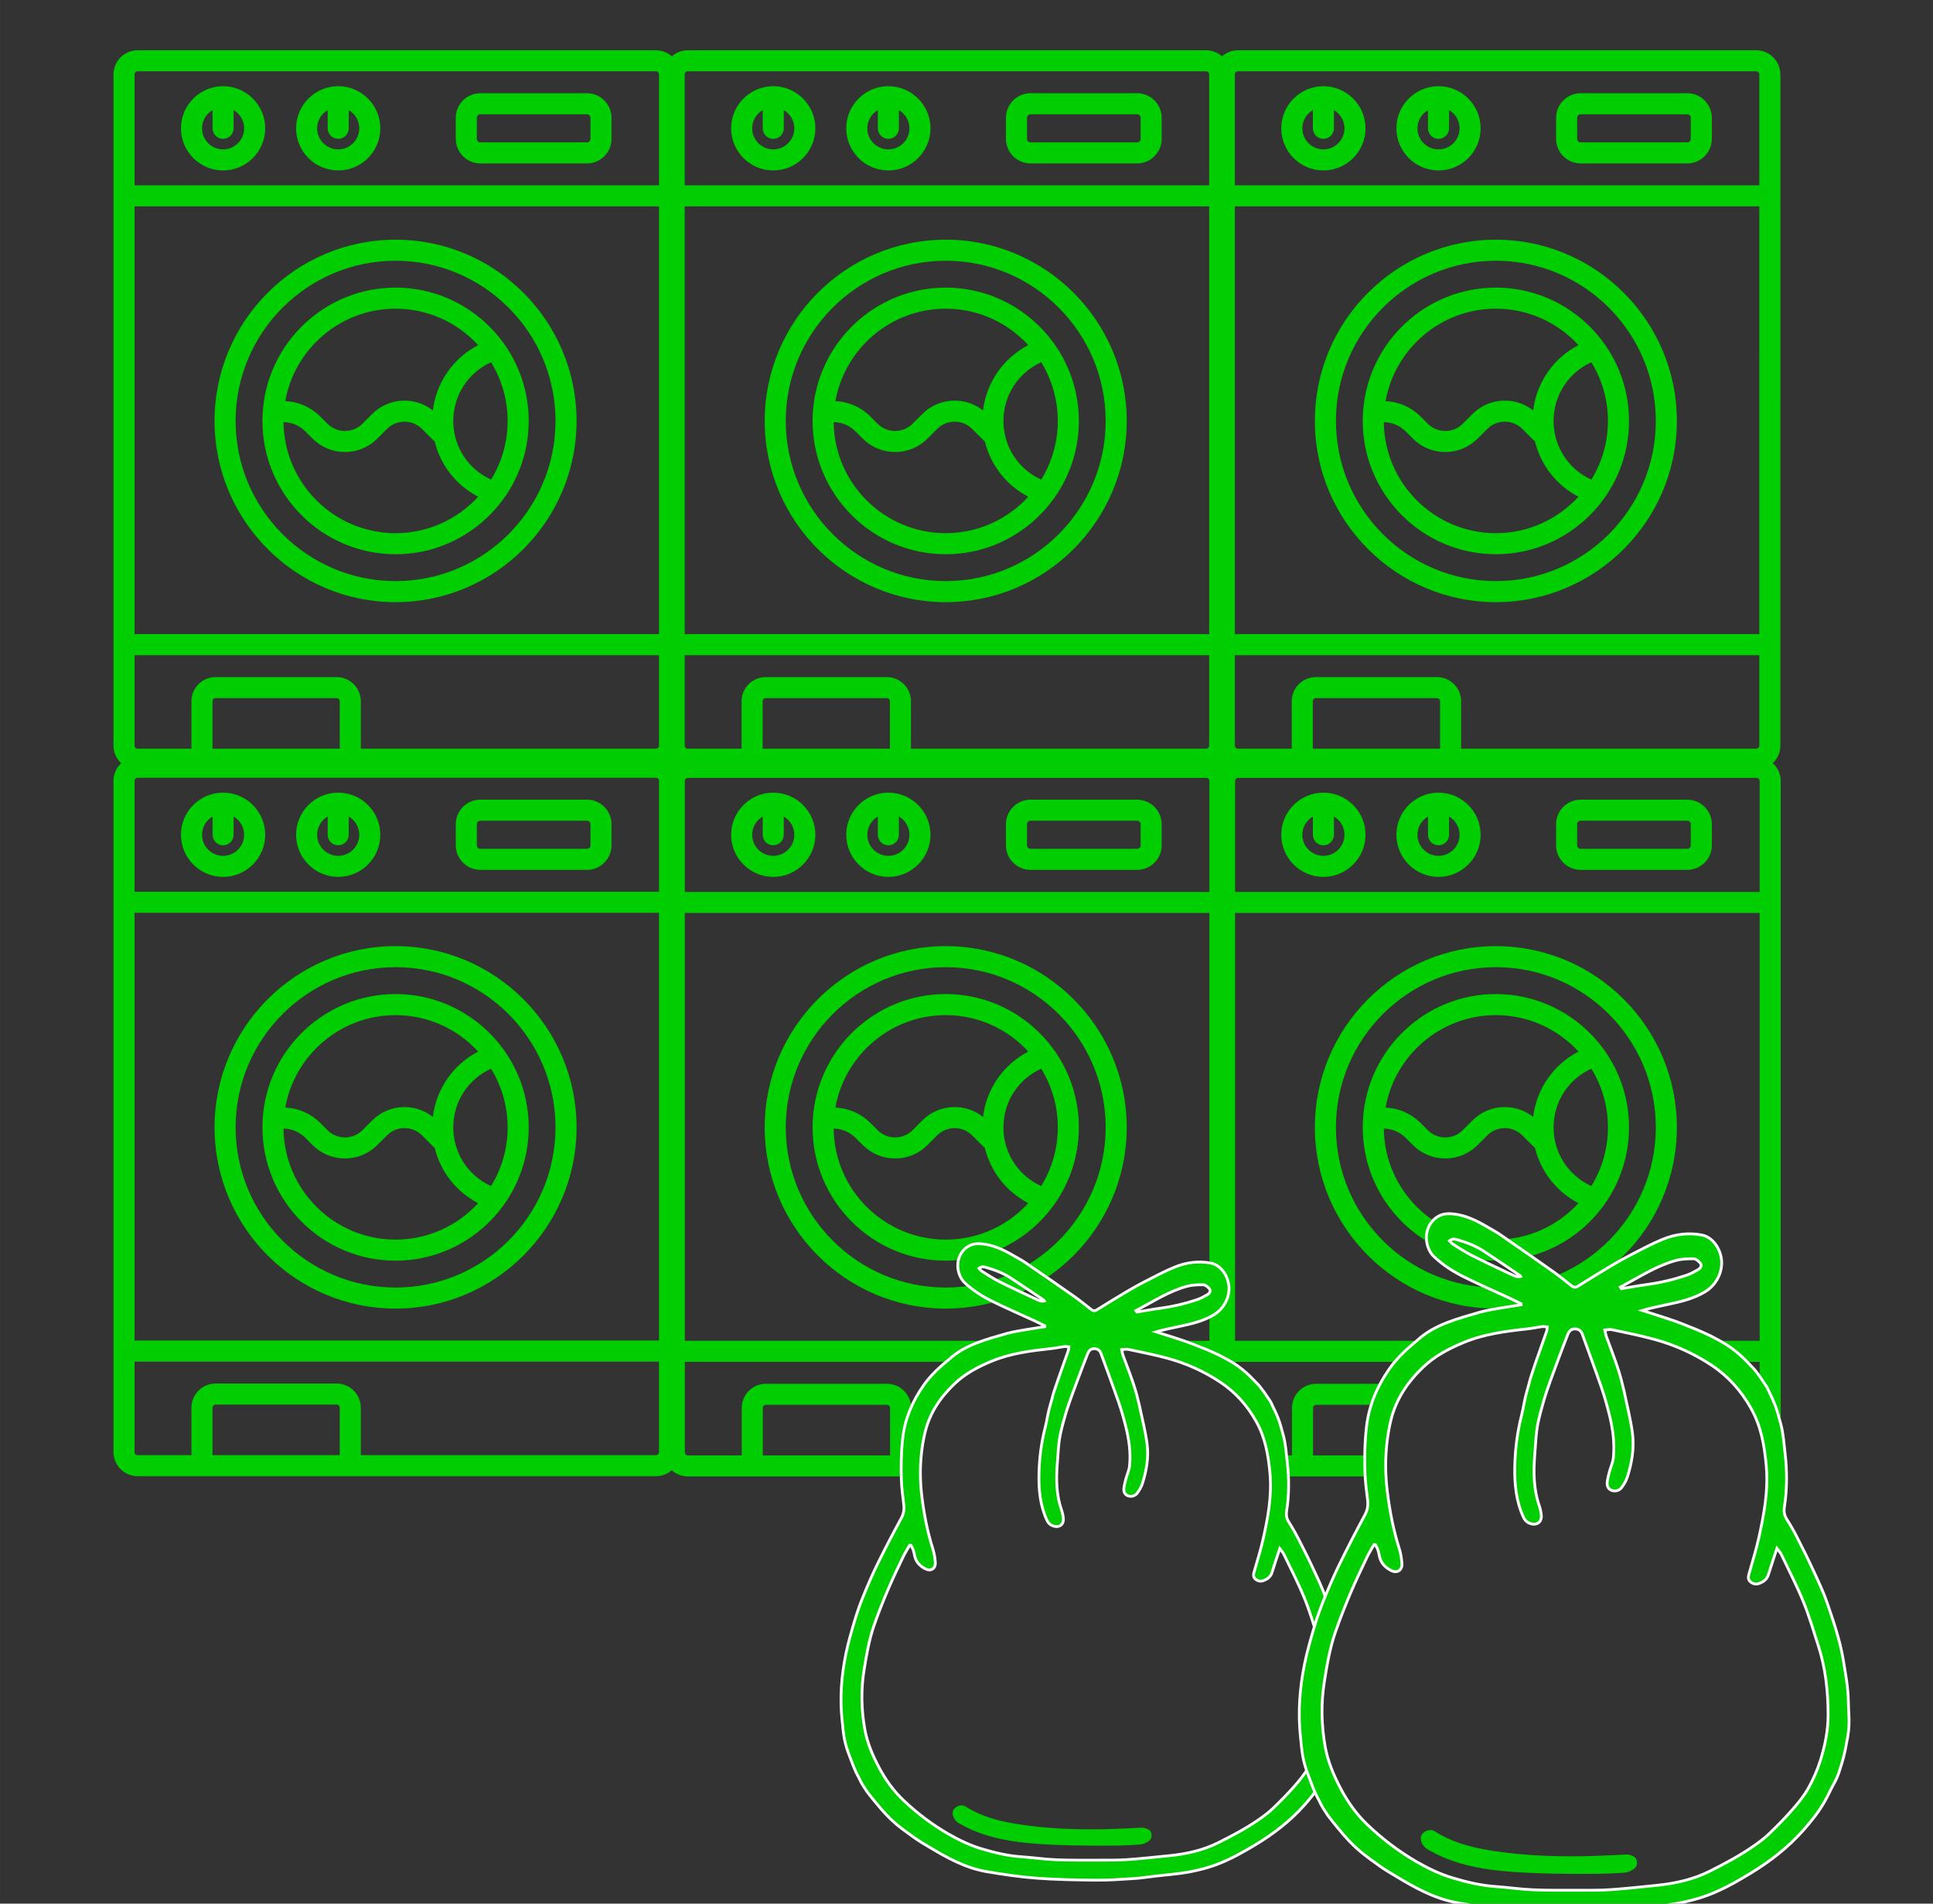 <?xml version="1.0" encoding="UTF-8" standalone="no"?>
<!-- Created with Inkscape (http://www.inkscape.org/) -->

<svg
   xmlns:dc="http://purl.org/dc/elements/1.1/"
   xmlns:cc="http://creativecommons.org/ns#"
   xmlns:rdf="http://www.w3.org/1999/02/22-rdf-syntax-ns#"
   xmlns:svg="http://www.w3.org/2000/svg"
   xmlns="http://www.w3.org/2000/svg"
   xmlns:sodipodi="http://sodipodi.sourceforge.net/DTD/sodipodi-0.dtd"
   xmlns:inkscape="http://www.inkscape.org/namespaces/inkscape"
   width="520"
   height="512"
   viewBox="0 0 137.583 135.467"
   version="1.1"
   id="svg11245"
   inkscape:version="0.92.4 (5da689c313, 2019-01-14)"
   sodipodi:docname="The Dirty Hamper Self Service.svg">
  <rect x="0" y="0" width="137.583" height="135.467" fill="#333333" stroke="none"/>
  <defs
     id="defs11239" />
  <sodipodi:namedview
     id="base"
     pagecolor="#ffffff"
     bordercolor="#666666"
     borderopacity="1.0"
     inkscape:pageopacity="0.0"
     inkscape:pageshadow="2"
     inkscape:zoom="0.98994949"
     inkscape:cx="148.81165"
     inkscape:cy="193.78028"
     inkscape:document-units="mm"
     inkscape:current-layer="layer1"
     showgrid="true"
     units="px"
     inkscape:window-width="1920"
     inkscape:window-height="1001"
     inkscape:window-x="-9"
     inkscape:window-y="-9"
     inkscape:window-maximized="1"
     showguides="true"
     inkscape:guide-bbox="true"
     inkscape:snap-grids="false"
     inkscape:snap-to-guides="false">
    <inkscape:grid
       type="xygrid"
       id="grid11790"
       empcolor="#3f3fff"
       empopacity="0.071"
       empspacing="8" />
    <sodipodi:guide
       position="67.733,67.733"
       orientation="0,1"
       id="guide27178"
       inkscape:locked="false"
       inkscape:label=""
       inkscape:color="rgb(0,0,255)" />
    <sodipodi:guide
       position="67.733,67.733"
       orientation="1,0"
       id="guide27180"
       inkscape:locked="false"
       inkscape:label=""
       inkscape:color="rgb(0,0,255)" />
  </sodipodi:namedview>
  <g
     inkscape:label="Layer 1"
     inkscape:groupmode="layer"
     id="layer1"
     transform="translate(0,-161.533)">
    <g
       id="g51065"
       transform="matrix(0.1,0,0,0.1,2.641,215.382)"
       style="stroke-width:2.635">
      <path
         id="path51053"
         data-old_color="#000000"
         class="active-path"
         data-original="#000000"
         d="M 440.438,0 H 71.562 C 62.077,0 54.361,7.716 54.361,17.201 v 477.597 c 0,9.485 7.716,17.201 17.201,17.201 h 368.875 c 9.485,0 17.201,-7.716 17.201,-17.201 v -280.26 c 0,-4.139 -3.355,-7.494 -7.494,-7.494 -4.139,0 -7.494,3.355 -7.494,7.494 V 415.469 H 69.348 V 111.093 h 373.303 v 146.474 c 0,4.139 3.355,7.494 7.494,7.494 4.139,0 7.494,-3.355 7.494,-7.494 V 17.201 C 457.639,7.716 449.923,0 440.438,0 Z M 215.406,497.013 h -90.579 v -33.751 c 0,-1.221 0.993,-2.213 2.214,-2.213 h 86.151 c 1.221,0 2.214,0.992 2.214,2.213 z m 227.246,-66.557 v 64.343 c 0,1.221 -0.993,2.214 -2.214,2.214 H 230.393 v -33.751 c 0,-9.484 -7.716,-17.2 -17.201,-17.2 h -86.151 c -9.485,0 -17.201,7.716 -17.201,17.2 v 33.751 H 71.562 c -1.221,0 -2.214,-0.993 -2.214,-2.214 V 430.456 Z M 69.348,96.105 V 17.201 c 0,-1.221 0.993,-2.214 2.214,-2.214 h 368.875 c 1.221,0 2.214,0.993 2.214,2.214 v 78.904 z"
         inkscape:connector-curvature="0"
         style="fill:#00ce00;stroke-width:2.635"
         sodipodi:nodetypes="ssssssssssccccsssssccssssccsscsssscsscccsssscc" />
      <path
         id="path51055"
         data-old_color="#000000"
         class="active-path"
         data-original="#000000"
         d="m 126.295,263.766 c 0,71.115 57.795,128.971 128.835,128.971 71.04,0 128.835,-57.856 128.835,-128.971 0,-71.115 -57.796,-128.971 -128.835,-128.971 -71.039,0 -128.835,57.856 -128.835,128.971 z m 242.682,0 c 0,62.851 -51.072,113.984 -113.847,113.984 -62.775,0 -113.847,-51.133 -113.847,-113.984 0,-62.851 51.072,-113.984 113.847,-113.984 62.775,0 113.847,51.133 113.847,113.984 z"
         inkscape:connector-curvature="0"
         style="fill:#00ce00;stroke-width:2.635" />
      <path
         id="path51057"
         data-old_color="#000000"
         class="active-path"
         data-original="#000000"
         d="m 255.13,168.907 c -50.114,0 -91.26,39.145 -94.542,88.494 -0.163,2.115 -0.218,4.245 -0.218,6.365 0,52.306 42.509,94.859 94.761,94.859 31.477,0 59.414,-15.447 76.656,-39.162 0.223,-0.264 0.426,-0.544 0.613,-0.841 11.011,-15.497 17.492,-34.433 17.492,-54.856 0,-20.317 -6.417,-39.161 -17.324,-54.613 -0.259,-0.452 -0.562,-0.868 -0.9,-1.248 -17.254,-23.622 -45.134,-38.998 -76.538,-38.998 z m 0,14.987 c 23.24,0 44.186,10.007 58.779,25.938 -17.734,9.197 -29.815,26.496 -32.24,46.477 -5.726,-4.532 -12.756,-6.998 -20.169,-6.998 -8.704,0 -16.887,3.39 -23.041,9.544 l -6.902,6.902 c -3.323,3.324 -7.743,5.155 -12.444,5.155 -4.7,0 -9.119,-1.831 -12.444,-5.155 l -5.134,-5.133 c -6.78,-6.782 -15.643,-10.576 -24.91,-10.944 6.667,-37.343 39.32,-65.786 78.505,-65.786 z m 0,159.744 c -43.695,0 -79.281,-35.361 -79.751,-79.001 5.783,0.073 11.341,2.368 15.558,6.585 l 5.134,5.133 c 6.155,6.155 14.338,9.545 23.041,9.545 8.704,0 16.887,-3.39 23.042,-9.544 l 6.902,-6.903 c 3.323,-3.323 7.743,-5.154 12.443,-5.154 4.701,0 9.12,1.831 12.444,5.155 l 7.635,7.635 c 0.448,0.448 0.921,0.872 1.395,1.294 4.14,16.91 15.357,31.238 30.935,39.317 -14.593,15.93 -35.538,25.938 -58.778,25.938 z m 67.973,-38.122 C 309.625,299.435 300.039,287.332 297.13,273 c -0.003,-0.015 -0.006,-0.03 -0.009,-0.045 -0.602,-2.978 -0.915,-6.053 -0.915,-9.189 0,-18.249 10.606,-34.4 26.898,-41.75 7.476,12.157 11.799,26.456 11.799,41.75 0,15.294 -4.323,29.593 -11.8,41.75 z"
         inkscape:connector-curvature="0"
         style="fill:#00ce00;stroke-width:2.635" />
      <path
         id="path51059"
         data-old_color="#000000"
         class="active-path"
         data-original="#000000"
         d="m 391.356,30.567 h -75.874 c -9.641,0 -17.485,7.844 -17.485,17.485 V 63.04 c 0,9.641 7.844,17.485 17.485,17.485 h 75.874 c 9.641,0 17.485,-7.844 17.485,-17.485 V 48.053 c 0,-9.642 -7.844,-17.486 -17.485,-17.486 z m 2.498,32.473 c 0,1.378 -1.12,2.498 -2.498,2.498 h -75.874 c -1.378,0 -2.498,-1.12 -2.498,-2.498 V 48.053 c 0,-1.378 1.12,-2.498 2.498,-2.498 h 75.874 c 1.378,0 2.498,1.12 2.498,2.498 z"
         inkscape:connector-curvature="0"
         style="fill:#00ce00;stroke-width:2.635" />
      <path
         id="path51061"
         data-old_color="#000000"
         class="active-path"
         data-original="#000000"
         d="m 132.373,25.571 c -16.528,0 -29.975,13.447 -29.975,29.975 0,16.528 13.447,29.975 29.975,29.975 16.528,0 29.975,-13.447 29.975,-29.975 0,-16.528 -13.447,-29.975 -29.975,-29.975 z m 0,44.963 c -8.265,0 -14.987,-6.723 -14.987,-14.987 0,-5.533 3.022,-10.364 7.494,-12.96 v 12.96 c 0,4.139 3.355,7.494 7.494,7.494 4.139,0 7.494,-3.355 7.494,-7.494 v -12.96 c 4.472,2.596 7.494,7.426 7.494,12.96 -0.002,8.264 -6.725,14.987 -14.989,14.987 z"
         inkscape:connector-curvature="0"
         style="fill:#00ce00;stroke-width:2.635" />
      <path
         id="path51063"
         data-old_color="#000000"
         class="active-path"
         data-original="#000000"
         d="m 214.312,25.571 c -16.528,0 -29.975,13.447 -29.975,29.975 0,16.528 13.447,29.975 29.975,29.975 16.528,0 29.975,-13.447 29.975,-29.975 0,-16.528 -13.447,-29.975 -29.975,-29.975 z m 0,44.963 c -8.265,0 -14.987,-6.723 -14.987,-14.987 0,-5.533 3.022,-10.364 7.494,-12.96 v 12.96 c 0,4.139 3.355,7.494 7.494,7.494 4.139,0 7.494,-3.355 7.494,-7.494 v -12.96 c 4.472,2.596 7.494,7.426 7.494,12.96 -10e-4,8.264 -6.724,14.987 -14.989,14.987 z"
         inkscape:connector-curvature="0"
         style="fill:#00ce00;stroke-width:2.635" />
    </g>
    <g
       style="stroke-width:2.635"
       transform="matrix(0.1,0,0,0.1,41.799,215.382)"
       id="g51093">
      <path
         style="fill:#00ce00;stroke-width:1"
         d="m 185.145,203.521 c -3.6,0 -6.529,2.929 -6.529,6.529 v 181.283 c 0,3.6 2.929,6.529 6.529,6.529 h 60.25 l 0.037,-5.688 v -12.812 c 0,-3.6 -2.929,-6.527 -6.529,-6.527 h -32.701 c -3.6,0 -6.527,2.927 -6.527,6.527 v 12.812 h -14.529 c -0.463,0 -0.842,-0.378 -0.842,-0.842 v -24.422 h 77.15 l 6.742,-4.92 1.25,-0.77 H 184.303 V 245.689 H 326 v 55.598 59.936 H 315.984 L 326,366.912 l 5.689,5.297 v -87.254 -74.904 c 0,-3.6 -2.929,-6.529 -6.529,-6.529 z m 0,5.688 h 140.016 c 0.463,0 0.84,0.378 0.84,0.842 V 240 H 184.303 v -29.949 c 0,-0.463 0.378,-0.842 0.842,-0.842 z m 21.057,169.314 h 32.701 c 0.463,0 0.842,0.376 0.842,0.84 v 12.812 h -34.383 v -12.812 c 0,-0.463 0.376,-0.84 0.84,-0.84 z"
         transform="matrix(2.635,0,0,2.635,-416.202,-536.18)"
         id="path51081"
         inkscape:connector-curvature="0" />
      <path
         style="fill:#00ce00;stroke-width:2.635"
         inkscape:connector-curvature="0"
         d="m 126.295,263.766 c 0,71.115 57.795,128.971 128.835,128.971 71.04,0 128.835,-57.856 128.835,-128.971 0,-71.115 -57.796,-128.971 -128.835,-128.971 -71.039,0 -128.835,57.856 -128.835,128.971 z m 242.682,0 c 0,62.851 -51.072,113.984 -113.847,113.984 -62.775,0 -113.847,-51.133 -113.847,-113.984 0,-62.851 51.072,-113.984 113.847,-113.984 62.775,0 113.847,51.133 113.847,113.984 z"
         data-original="#000000"
         class="active-path"
         data-old_color="#000000"
         id="path51083" />
      <path
         style="fill:#00ce00;stroke-width:2.635"
         inkscape:connector-curvature="0"
         d="m 255.13,168.907 c -50.114,0 -91.26,39.145 -94.542,88.494 -0.163,2.115 -0.218,4.245 -0.218,6.365 0,52.306 42.509,94.859 94.761,94.859 31.477,0 59.414,-15.447 76.656,-39.162 0.223,-0.264 0.426,-0.544 0.613,-0.841 11.011,-15.497 17.492,-34.433 17.492,-54.856 0,-20.317 -6.417,-39.161 -17.324,-54.613 -0.259,-0.452 -0.562,-0.868 -0.9,-1.248 -17.254,-23.622 -45.134,-38.998 -76.538,-38.998 z m 0,14.987 c 23.24,0 44.186,10.007 58.779,25.938 -17.734,9.197 -29.815,26.496 -32.24,46.477 -5.726,-4.532 -12.756,-6.998 -20.169,-6.998 -8.704,0 -16.887,3.39 -23.041,9.544 l -6.902,6.902 c -3.323,3.324 -7.743,5.155 -12.444,5.155 -4.7,0 -9.119,-1.831 -12.444,-5.155 l -5.134,-5.133 c -6.78,-6.782 -15.643,-10.576 -24.91,-10.944 6.667,-37.343 39.32,-65.786 78.505,-65.786 z m 0,159.744 c -43.695,0 -79.281,-35.361 -79.751,-79.001 5.783,0.073 11.341,2.368 15.558,6.585 l 5.134,5.133 c 6.155,6.155 14.338,9.545 23.041,9.545 8.704,0 16.887,-3.39 23.042,-9.544 l 6.902,-6.903 c 3.323,-3.323 7.743,-5.154 12.443,-5.154 4.701,0 9.12,1.831 12.444,5.155 l 7.635,7.635 c 0.448,0.448 0.921,0.872 1.395,1.294 4.14,16.91 15.357,31.238 30.935,39.317 -14.593,15.93 -35.538,25.938 -58.778,25.938 z m 67.973,-38.122 C 309.625,299.435 300.039,287.332 297.13,273 c -0.003,-0.015 -0.006,-0.03 -0.009,-0.045 -0.602,-2.978 -0.915,-6.053 -0.915,-9.189 0,-18.249 10.606,-34.4 26.898,-41.75 7.476,12.157 11.799,26.456 11.799,41.75 0,15.294 -4.323,29.593 -11.8,41.75 z"
         data-original="#000000"
         class="active-path"
         data-old_color="#000000"
         id="path51085" />
      <path
         style="fill:#00ce00;stroke-width:2.635"
         inkscape:connector-curvature="0"
         d="m 391.356,30.567 h -75.874 c -9.641,0 -17.485,7.844 -17.485,17.485 V 63.04 c 0,9.641 7.844,17.485 17.485,17.485 h 75.874 c 9.641,0 17.485,-7.844 17.485,-17.485 V 48.053 c 0,-9.642 -7.844,-17.486 -17.485,-17.486 z m 2.498,32.473 c 0,1.378 -1.12,2.498 -2.498,2.498 h -75.874 c -1.378,0 -2.498,-1.12 -2.498,-2.498 V 48.053 c 0,-1.378 1.12,-2.498 2.498,-2.498 h 75.874 c 1.378,0 2.498,1.12 2.498,2.498 z"
         data-original="#000000"
         class="active-path"
         data-old_color="#000000"
         id="path51087" />
      <path
         style="fill:#00ce00;stroke-width:2.635"
         inkscape:connector-curvature="0"
         d="m 132.373,25.571 c -16.528,0 -29.975,13.447 -29.975,29.975 0,16.528 13.447,29.975 29.975,29.975 16.528,0 29.975,-13.447 29.975,-29.975 0,-16.528 -13.447,-29.975 -29.975,-29.975 z m 0,44.963 c -8.265,0 -14.987,-6.723 -14.987,-14.987 0,-5.533 3.022,-10.364 7.494,-12.96 v 12.96 c 0,4.139 3.355,7.494 7.494,7.494 4.139,0 7.494,-3.355 7.494,-7.494 v -12.96 c 4.472,2.596 7.494,7.426 7.494,12.96 -0.002,8.264 -6.725,14.987 -14.989,14.987 z"
         data-original="#000000"
         class="active-path"
         data-old_color="#000000"
         id="path51089" />
      <path
         style="fill:#00ce00;stroke-width:2.635"
         inkscape:connector-curvature="0"
         d="m 214.312,25.571 c -16.528,0 -29.975,13.447 -29.975,29.975 0,16.528 13.447,29.975 29.975,29.975 16.528,0 29.975,-13.447 29.975,-29.975 0,-16.528 -13.447,-29.975 -29.975,-29.975 z m 0,44.963 c -8.265,0 -14.987,-6.723 -14.987,-14.987 0,-5.533 3.022,-10.364 7.494,-12.96 v 12.96 c 0,4.139 3.355,7.494 7.494,7.494 4.139,0 7.494,-3.355 7.494,-7.494 v -12.96 c 4.472,2.596 7.494,7.426 7.494,12.96 -10e-4,8.264 -6.724,14.987 -14.989,14.987 z"
         data-original="#000000"
         class="active-path"
         data-old_color="#000000"
         id="path51091" />
    </g>
    <g
       id="g51107"
       transform="matrix(0.1,0,0,0.1,80.957,215.382)"
       style="stroke-width:2.635">
      <path
         style="fill:#00ce00;stroke-width:1"
         d="M 333.145 203.521 C 329.544 203.521 326.615 206.451 326.615 210.051 L 326.615 367.404 L 332.303 371.959 L 332.303 366.912 L 378.719 366.912 L 381.285 361.223 L 332.303 361.223 L 332.303 245.689 L 474 245.689 L 474 301.287 L 474 361.223 L 444.373 361.223 L 458.104 361.486 L 463.814 366.912 L 474 366.912 L 474 376.588 L 479.689 381.992 L 479.689 284.955 L 479.689 210.051 C 479.689 206.451 476.76 203.521 473.16 203.521 L 333.145 203.521 z M 333.145 209.209 L 473.16 209.209 C 473.624 209.209 474 209.587 474 210.051 L 474 240 L 332.303 240 L 332.303 210.051 C 332.303 209.587 332.681 209.209 333.145 209.209 z M 354.203 372.836 C 350.603 372.836 347.674 375.763 347.674 379.363 L 347.674 392.176 L 343.516 392.176 L 344.463 397.863 L 368.072 397.863 L 368.002 392.176 L 353.361 392.176 L 353.361 379.363 C 353.361 378.9 353.74 378.523 354.203 378.523 L 373.477 378.523 L 376.043 372.836 L 354.203 372.836 z "
         transform="matrix(2.635,0,0,2.635,-806.111,-536.18)"
         id="path51095" />
      <path
         id="path51097"
         data-old_color="#000000"
         class="active-path"
         data-original="#000000"
         d="m 126.295,263.766 c 0,71.115 57.795,128.971 128.835,128.971 71.04,0 128.835,-57.856 128.835,-128.971 0,-71.115 -57.796,-128.971 -128.835,-128.971 -71.039,0 -128.835,57.856 -128.835,128.971 z m 242.682,0 c 0,62.851 -51.072,113.984 -113.847,113.984 -62.775,0 -113.847,-51.133 -113.847,-113.984 0,-62.851 51.072,-113.984 113.847,-113.984 62.775,0 113.847,51.133 113.847,113.984 z"
         inkscape:connector-curvature="0"
         style="fill:#00ce00;stroke-width:2.635" />
      <path
         id="path51099"
         data-old_color="#000000"
         class="active-path"
         data-original="#000000"
         d="m 255.13,168.907 c -50.114,0 -91.26,39.145 -94.542,88.494 -0.163,2.115 -0.218,4.245 -0.218,6.365 0,52.306 42.509,94.859 94.761,94.859 31.477,0 59.414,-15.447 76.656,-39.162 0.223,-0.264 0.426,-0.544 0.613,-0.841 11.011,-15.497 17.492,-34.433 17.492,-54.856 0,-20.317 -6.417,-39.161 -17.324,-54.613 -0.259,-0.452 -0.562,-0.868 -0.9,-1.248 -17.254,-23.622 -45.134,-38.998 -76.538,-38.998 z m 0,14.987 c 23.24,0 44.186,10.007 58.779,25.938 -17.734,9.197 -29.815,26.496 -32.24,46.477 -5.726,-4.532 -12.756,-6.998 -20.169,-6.998 -8.704,0 -16.887,3.39 -23.041,9.544 l -6.902,6.902 c -3.323,3.324 -7.743,5.155 -12.444,5.155 -4.7,0 -9.119,-1.831 -12.444,-5.155 l -5.134,-5.133 c -6.78,-6.782 -15.643,-10.576 -24.91,-10.944 6.667,-37.343 39.32,-65.786 78.505,-65.786 z m 0,159.744 c -43.695,0 -79.281,-35.361 -79.751,-79.001 5.783,0.073 11.341,2.368 15.558,6.585 l 5.134,5.133 c 6.155,6.155 14.338,9.545 23.041,9.545 8.704,0 16.887,-3.39 23.042,-9.544 l 6.902,-6.903 c 3.323,-3.323 7.743,-5.154 12.443,-5.154 4.701,0 9.12,1.831 12.444,5.155 l 7.635,7.635 c 0.448,0.448 0.921,0.872 1.395,1.294 4.14,16.91 15.357,31.238 30.935,39.317 -14.593,15.93 -35.538,25.938 -58.778,25.938 z m 67.973,-38.122 C 309.625,299.435 300.039,287.332 297.13,273 c -0.003,-0.015 -0.006,-0.03 -0.009,-0.045 -0.602,-2.978 -0.915,-6.053 -0.915,-9.189 0,-18.249 10.606,-34.4 26.898,-41.75 7.476,12.157 11.799,26.456 11.799,41.75 0,15.294 -4.323,29.593 -11.8,41.75 z"
         inkscape:connector-curvature="0"
         style="fill:#00ce00;stroke-width:2.635" />
      <path
         id="path51101"
         data-old_color="#000000"
         class="active-path"
         data-original="#000000"
         d="m 391.356,30.567 h -75.874 c -9.641,0 -17.485,7.844 -17.485,17.485 V 63.04 c 0,9.641 7.844,17.485 17.485,17.485 h 75.874 c 9.641,0 17.485,-7.844 17.485,-17.485 V 48.053 c 0,-9.642 -7.844,-17.486 -17.485,-17.486 z m 2.498,32.473 c 0,1.378 -1.12,2.498 -2.498,2.498 h -75.874 c -1.378,0 -2.498,-1.12 -2.498,-2.498 V 48.053 c 0,-1.378 1.12,-2.498 2.498,-2.498 h 75.874 c 1.378,0 2.498,1.12 2.498,2.498 z"
         inkscape:connector-curvature="0"
         style="fill:#00ce00;stroke-width:2.635" />
      <path
         id="path51103"
         data-old_color="#000000"
         class="active-path"
         data-original="#000000"
         d="m 132.373,25.571 c -16.528,0 -29.975,13.447 -29.975,29.975 0,16.528 13.447,29.975 29.975,29.975 16.528,0 29.975,-13.447 29.975,-29.975 0,-16.528 -13.447,-29.975 -29.975,-29.975 z m 0,44.963 c -8.265,0 -14.987,-6.723 -14.987,-14.987 0,-5.533 3.022,-10.364 7.494,-12.96 v 12.96 c 0,4.139 3.355,7.494 7.494,7.494 4.139,0 7.494,-3.355 7.494,-7.494 v -12.96 c 4.472,2.596 7.494,7.426 7.494,12.96 -0.002,8.264 -6.725,14.987 -14.989,14.987 z"
         inkscape:connector-curvature="0"
         style="fill:#00ce00;stroke-width:2.635" />
      <path
         id="path51105"
         data-old_color="#000000"
         class="active-path"
         data-original="#000000"
         d="m 214.312,25.571 c -16.528,0 -29.975,13.447 -29.975,29.975 0,16.528 13.447,29.975 29.975,29.975 16.528,0 29.975,-13.447 29.975,-29.975 0,-16.528 -13.447,-29.975 -29.975,-29.975 z m 0,44.963 c -8.265,0 -14.987,-6.723 -14.987,-14.987 0,-5.533 3.022,-10.364 7.494,-12.96 v 12.96 c 0,4.139 3.355,7.494 7.494,7.494 4.139,0 7.494,-3.355 7.494,-7.494 v -12.96 c 4.472,2.596 7.494,7.426 7.494,12.96 -10e-4,8.264 -6.724,14.987 -14.989,14.987 z"
         inkscape:connector-curvature="0"
         style="fill:#00ce00;stroke-width:2.635" />
    </g>
    <g
       style="stroke-width:2.635"
       transform="matrix(0.1,0,0,0.1,2.641,165.11)"
       id="g51121">
      <path
         sodipodi:nodetypes="ssssssssssccccsssssccssssccsscsssscsscccsssscc"
         style="fill:#00ce00;stroke-width:2.635"
         inkscape:connector-curvature="0"
         d="M 440.438,0 H 71.562 C 62.077,0 54.361,7.716 54.361,17.201 v 477.597 c 0,9.485 7.716,17.201 17.201,17.201 h 368.875 c 9.485,0 17.201,-7.716 17.201,-17.201 v -280.26 c 0,-4.139 -3.355,-7.494 -7.494,-7.494 -4.139,0 -7.494,3.355 -7.494,7.494 V 415.469 H 69.348 V 111.093 h 373.303 v 146.474 c 0,4.139 3.355,7.494 7.494,7.494 4.139,0 7.494,-3.355 7.494,-7.494 V 17.201 C 457.639,7.716 449.923,0 440.438,0 Z M 215.406,497.013 h -90.579 v -33.751 c 0,-1.221 0.993,-2.213 2.214,-2.213 h 86.151 c 1.221,0 2.214,0.992 2.214,2.213 z m 227.246,-66.557 v 64.343 c 0,1.221 -0.993,2.214 -2.214,2.214 H 230.393 v -33.751 c 0,-9.484 -7.716,-17.2 -17.201,-17.2 h -86.151 c -9.485,0 -17.201,7.716 -17.201,17.2 v 33.751 H 71.562 c -1.221,0 -2.214,-0.993 -2.214,-2.214 V 430.456 Z M 69.348,96.105 V 17.201 c 0,-1.221 0.993,-2.214 2.214,-2.214 h 368.875 c 1.221,0 2.214,0.993 2.214,2.214 v 78.904 z"
         data-original="#000000"
         class="active-path"
         data-old_color="#000000"
         id="path51109" />
      <path
         style="fill:#00ce00;stroke-width:2.635"
         inkscape:connector-curvature="0"
         d="m 126.295,263.766 c 0,71.115 57.795,128.971 128.835,128.971 71.04,0 128.835,-57.856 128.835,-128.971 0,-71.115 -57.796,-128.971 -128.835,-128.971 -71.039,0 -128.835,57.856 -128.835,128.971 z m 242.682,0 c 0,62.851 -51.072,113.984 -113.847,113.984 -62.775,0 -113.847,-51.133 -113.847,-113.984 0,-62.851 51.072,-113.984 113.847,-113.984 62.775,0 113.847,51.133 113.847,113.984 z"
         data-original="#000000"
         class="active-path"
         data-old_color="#000000"
         id="path51111" />
      <path
         style="fill:#00ce00;stroke-width:2.635"
         inkscape:connector-curvature="0"
         d="m 255.13,168.907 c -50.114,0 -91.26,39.145 -94.542,88.494 -0.163,2.115 -0.218,4.245 -0.218,6.365 0,52.306 42.509,94.859 94.761,94.859 31.477,0 59.414,-15.447 76.656,-39.162 0.223,-0.264 0.426,-0.544 0.613,-0.841 11.011,-15.497 17.492,-34.433 17.492,-54.856 0,-20.317 -6.417,-39.161 -17.324,-54.613 -0.259,-0.452 -0.562,-0.868 -0.9,-1.248 -17.254,-23.622 -45.134,-38.998 -76.538,-38.998 z m 0,14.987 c 23.24,0 44.186,10.007 58.779,25.938 -17.734,9.197 -29.815,26.496 -32.24,46.477 -5.726,-4.532 -12.756,-6.998 -20.169,-6.998 -8.704,0 -16.887,3.39 -23.041,9.544 l -6.902,6.902 c -3.323,3.324 -7.743,5.155 -12.444,5.155 -4.7,0 -9.119,-1.831 -12.444,-5.155 l -5.134,-5.133 c -6.78,-6.782 -15.643,-10.576 -24.91,-10.944 6.667,-37.343 39.32,-65.786 78.505,-65.786 z m 0,159.744 c -43.695,0 -79.281,-35.361 -79.751,-79.001 5.783,0.073 11.341,2.368 15.558,6.585 l 5.134,5.133 c 6.155,6.155 14.338,9.545 23.041,9.545 8.704,0 16.887,-3.39 23.042,-9.544 l 6.902,-6.903 c 3.323,-3.323 7.743,-5.154 12.443,-5.154 4.701,0 9.12,1.831 12.444,5.155 l 7.635,7.635 c 0.448,0.448 0.921,0.872 1.395,1.294 4.14,16.91 15.357,31.238 30.935,39.317 -14.593,15.93 -35.538,25.938 -58.778,25.938 z m 67.973,-38.122 C 309.625,299.435 300.039,287.332 297.13,273 c -0.003,-0.015 -0.006,-0.03 -0.009,-0.045 -0.602,-2.978 -0.915,-6.053 -0.915,-9.189 0,-18.249 10.606,-34.4 26.898,-41.75 7.476,12.157 11.799,26.456 11.799,41.75 0,15.294 -4.323,29.593 -11.8,41.75 z"
         data-original="#000000"
         class="active-path"
         data-old_color="#000000"
         id="path51113" />
      <path
         style="fill:#00ce00;stroke-width:2.635"
         inkscape:connector-curvature="0"
         d="m 391.356,30.567 h -75.874 c -9.641,0 -17.485,7.844 -17.485,17.485 V 63.04 c 0,9.641 7.844,17.485 17.485,17.485 h 75.874 c 9.641,0 17.485,-7.844 17.485,-17.485 V 48.053 c 0,-9.642 -7.844,-17.486 -17.485,-17.486 z m 2.498,32.473 c 0,1.378 -1.12,2.498 -2.498,2.498 h -75.874 c -1.378,0 -2.498,-1.12 -2.498,-2.498 V 48.053 c 0,-1.378 1.12,-2.498 2.498,-2.498 h 75.874 c 1.378,0 2.498,1.12 2.498,2.498 z"
         data-original="#000000"
         class="active-path"
         data-old_color="#000000"
         id="path51115" />
      <path
         style="fill:#00ce00;stroke-width:2.635"
         inkscape:connector-curvature="0"
         d="m 132.373,25.571 c -16.528,0 -29.975,13.447 -29.975,29.975 0,16.528 13.447,29.975 29.975,29.975 16.528,0 29.975,-13.447 29.975,-29.975 0,-16.528 -13.447,-29.975 -29.975,-29.975 z m 0,44.963 c -8.265,0 -14.987,-6.723 -14.987,-14.987 0,-5.533 3.022,-10.364 7.494,-12.96 v 12.96 c 0,4.139 3.355,7.494 7.494,7.494 4.139,0 7.494,-3.355 7.494,-7.494 v -12.96 c 4.472,2.596 7.494,7.426 7.494,12.96 -0.002,8.264 -6.725,14.987 -14.989,14.987 z"
         data-original="#000000"
         class="active-path"
         data-old_color="#000000"
         id="path51117" />
      <path
         style="fill:#00ce00;stroke-width:2.635"
         inkscape:connector-curvature="0"
         d="m 214.312,25.571 c -16.528,0 -29.975,13.447 -29.975,29.975 0,16.528 13.447,29.975 29.975,29.975 16.528,0 29.975,-13.447 29.975,-29.975 0,-16.528 -13.447,-29.975 -29.975,-29.975 z m 0,44.963 c -8.265,0 -14.987,-6.723 -14.987,-14.987 0,-5.533 3.022,-10.364 7.494,-12.96 v 12.96 c 0,4.139 3.355,7.494 7.494,7.494 4.139,0 7.494,-3.355 7.494,-7.494 v -12.96 c 4.472,2.596 7.494,7.426 7.494,12.96 -10e-4,8.264 -6.724,14.987 -14.989,14.987 z"
         data-original="#000000"
         class="active-path"
         data-old_color="#000000"
         id="path51119" />
    </g>
    <g
       id="g51135"
       transform="matrix(0.1,0,0,0.1,41.799,165.11)"
       style="stroke-width:2.635">
      <path
         id="path51123"
         data-old_color="#000000"
         class="active-path"
         data-original="#000000"
         d="M 440.438,0 H 71.562 C 62.077,0 54.361,7.716 54.361,17.201 v 477.597 c 0,9.485 7.716,17.201 17.201,17.201 h 368.875 c 9.485,0 17.201,-7.716 17.201,-17.201 v -280.26 c 0,-4.139 -3.355,-7.494 -7.494,-7.494 -4.139,0 -7.494,3.355 -7.494,7.494 V 415.469 H 69.348 V 111.093 h 373.303 v 146.474 c 0,4.139 3.355,7.494 7.494,7.494 4.139,0 7.494,-3.355 7.494,-7.494 V 17.201 C 457.639,7.716 449.923,0 440.438,0 Z M 215.406,497.013 h -90.579 v -33.751 c 0,-1.221 0.993,-2.213 2.214,-2.213 h 86.151 c 1.221,0 2.214,0.992 2.214,2.213 z m 227.246,-66.557 v 64.343 c 0,1.221 -0.993,2.214 -2.214,2.214 H 230.393 v -33.751 c 0,-9.484 -7.716,-17.2 -17.201,-17.2 h -86.151 c -9.485,0 -17.201,7.716 -17.201,17.2 v 33.751 H 71.562 c -1.221,0 -2.214,-0.993 -2.214,-2.214 V 430.456 Z M 69.348,96.105 V 17.201 c 0,-1.221 0.993,-2.214 2.214,-2.214 h 368.875 c 1.221,0 2.214,0.993 2.214,2.214 v 78.904 z"
         inkscape:connector-curvature="0"
         style="fill:#00ce00;stroke-width:2.635"
         sodipodi:nodetypes="ssssssssssccccsssssccssssccsscsssscsscccsssscc" />
      <path
         id="path51125"
         data-old_color="#000000"
         class="active-path"
         data-original="#000000"
         d="m 126.295,263.766 c 0,71.115 57.795,128.971 128.835,128.971 71.04,0 128.835,-57.856 128.835,-128.971 0,-71.115 -57.796,-128.971 -128.835,-128.971 -71.039,0 -128.835,57.856 -128.835,128.971 z m 242.682,0 c 0,62.851 -51.072,113.984 -113.847,113.984 -62.775,0 -113.847,-51.133 -113.847,-113.984 0,-62.851 51.072,-113.984 113.847,-113.984 62.775,0 113.847,51.133 113.847,113.984 z"
         inkscape:connector-curvature="0"
         style="fill:#00ce00;stroke-width:2.635" />
      <path
         id="path51127"
         data-old_color="#000000"
         class="active-path"
         data-original="#000000"
         d="m 255.13,168.907 c -50.114,0 -91.26,39.145 -94.542,88.494 -0.163,2.115 -0.218,4.245 -0.218,6.365 0,52.306 42.509,94.859 94.761,94.859 31.477,0 59.414,-15.447 76.656,-39.162 0.223,-0.264 0.426,-0.544 0.613,-0.841 11.011,-15.497 17.492,-34.433 17.492,-54.856 0,-20.317 -6.417,-39.161 -17.324,-54.613 -0.259,-0.452 -0.562,-0.868 -0.9,-1.248 -17.254,-23.622 -45.134,-38.998 -76.538,-38.998 z m 0,14.987 c 23.24,0 44.186,10.007 58.779,25.938 -17.734,9.197 -29.815,26.496 -32.24,46.477 -5.726,-4.532 -12.756,-6.998 -20.169,-6.998 -8.704,0 -16.887,3.39 -23.041,9.544 l -6.902,6.902 c -3.323,3.324 -7.743,5.155 -12.444,5.155 -4.7,0 -9.119,-1.831 -12.444,-5.155 l -5.134,-5.133 c -6.78,-6.782 -15.643,-10.576 -24.91,-10.944 6.667,-37.343 39.32,-65.786 78.505,-65.786 z m 0,159.744 c -43.695,0 -79.281,-35.361 -79.751,-79.001 5.783,0.073 11.341,2.368 15.558,6.585 l 5.134,5.133 c 6.155,6.155 14.338,9.545 23.041,9.545 8.704,0 16.887,-3.39 23.042,-9.544 l 6.902,-6.903 c 3.323,-3.323 7.743,-5.154 12.443,-5.154 4.701,0 9.12,1.831 12.444,5.155 l 7.635,7.635 c 0.448,0.448 0.921,0.872 1.395,1.294 4.14,16.91 15.357,31.238 30.935,39.317 -14.593,15.93 -35.538,25.938 -58.778,25.938 z m 67.973,-38.122 C 309.625,299.435 300.039,287.332 297.13,273 c -0.003,-0.015 -0.006,-0.03 -0.009,-0.045 -0.602,-2.978 -0.915,-6.053 -0.915,-9.189 0,-18.249 10.606,-34.4 26.898,-41.75 7.476,12.157 11.799,26.456 11.799,41.75 0,15.294 -4.323,29.593 -11.8,41.75 z"
         inkscape:connector-curvature="0"
         style="fill:#00ce00;stroke-width:2.635" />
      <path
         id="path51129"
         data-old_color="#000000"
         class="active-path"
         data-original="#000000"
         d="m 391.356,30.567 h -75.874 c -9.641,0 -17.485,7.844 -17.485,17.485 V 63.04 c 0,9.641 7.844,17.485 17.485,17.485 h 75.874 c 9.641,0 17.485,-7.844 17.485,-17.485 V 48.053 c 0,-9.642 -7.844,-17.486 -17.485,-17.486 z m 2.498,32.473 c 0,1.378 -1.12,2.498 -2.498,2.498 h -75.874 c -1.378,0 -2.498,-1.12 -2.498,-2.498 V 48.053 c 0,-1.378 1.12,-2.498 2.498,-2.498 h 75.874 c 1.378,0 2.498,1.12 2.498,2.498 z"
         inkscape:connector-curvature="0"
         style="fill:#00ce00;stroke-width:2.635" />
      <path
         id="path51131"
         data-old_color="#000000"
         class="active-path"
         data-original="#000000"
         d="m 132.373,25.571 c -16.528,0 -29.975,13.447 -29.975,29.975 0,16.528 13.447,29.975 29.975,29.975 16.528,0 29.975,-13.447 29.975,-29.975 0,-16.528 -13.447,-29.975 -29.975,-29.975 z m 0,44.963 c -8.265,0 -14.987,-6.723 -14.987,-14.987 0,-5.533 3.022,-10.364 7.494,-12.96 v 12.96 c 0,4.139 3.355,7.494 7.494,7.494 4.139,0 7.494,-3.355 7.494,-7.494 v -12.96 c 4.472,2.596 7.494,7.426 7.494,12.96 -0.002,8.264 -6.725,14.987 -14.989,14.987 z"
         inkscape:connector-curvature="0"
         style="fill:#00ce00;stroke-width:2.635" />
      <path
         id="path51133"
         data-old_color="#000000"
         class="active-path"
         data-original="#000000"
         d="m 214.312,25.571 c -16.528,0 -29.975,13.447 -29.975,29.975 0,16.528 13.447,29.975 29.975,29.975 16.528,0 29.975,-13.447 29.975,-29.975 0,-16.528 -13.447,-29.975 -29.975,-29.975 z m 0,44.963 c -8.265,0 -14.987,-6.723 -14.987,-14.987 0,-5.533 3.022,-10.364 7.494,-12.96 v 12.96 c 0,4.139 3.355,7.494 7.494,7.494 4.139,0 7.494,-3.355 7.494,-7.494 v -12.96 c 4.472,2.596 7.494,7.426 7.494,12.96 -10e-4,8.264 -6.724,14.987 -14.989,14.987 z"
         inkscape:connector-curvature="0"
         style="fill:#00ce00;stroke-width:2.635" />
    </g>
    <g
       style="stroke-width:2.635"
       transform="matrix(0.1,0,0,0.1,80.957,165.11)"
       id="g51149">
      <path
         sodipodi:nodetypes="ssssssssssccccsssssccssssccsscsssscsscccsssscc"
         style="fill:#00ce00;stroke-width:2.635"
         inkscape:connector-curvature="0"
         d="M 440.438,0 H 71.562 C 62.077,0 54.361,7.716 54.361,17.201 v 477.597 c 0,9.485 7.716,17.201 17.201,17.201 h 368.875 c 9.485,0 17.201,-7.716 17.201,-17.201 v -280.26 c 0,-4.139 -3.355,-7.494 -7.494,-7.494 -4.139,0 -7.494,3.355 -7.494,7.494 V 415.469 H 69.348 V 111.093 h 373.303 v 146.474 c 0,4.139 3.355,7.494 7.494,7.494 4.139,0 7.494,-3.355 7.494,-7.494 V 17.201 C 457.639,7.716 449.923,0 440.438,0 Z M 215.406,497.013 h -90.579 v -33.751 c 0,-1.221 0.993,-2.213 2.214,-2.213 h 86.151 c 1.221,0 2.214,0.992 2.214,2.213 z m 227.246,-66.557 v 64.343 c 0,1.221 -0.993,2.214 -2.214,2.214 H 230.393 v -33.751 c 0,-9.484 -7.716,-17.2 -17.201,-17.2 h -86.151 c -9.485,0 -17.201,7.716 -17.201,17.2 v 33.751 H 71.562 c -1.221,0 -2.214,-0.993 -2.214,-2.214 V 430.456 Z M 69.348,96.105 V 17.201 c 0,-1.221 0.993,-2.214 2.214,-2.214 h 368.875 c 1.221,0 2.214,0.993 2.214,2.214 v 78.904 z"
         data-original="#000000"
         class="active-path"
         data-old_color="#000000"
         id="path51137" />
      <path
         style="fill:#00ce00;stroke-width:2.635"
         inkscape:connector-curvature="0"
         d="m 126.295,263.766 c 0,71.115 57.795,128.971 128.835,128.971 71.04,0 128.835,-57.856 128.835,-128.971 0,-71.115 -57.796,-128.971 -128.835,-128.971 -71.039,0 -128.835,57.856 -128.835,128.971 z m 242.682,0 c 0,62.851 -51.072,113.984 -113.847,113.984 -62.775,0 -113.847,-51.133 -113.847,-113.984 0,-62.851 51.072,-113.984 113.847,-113.984 62.775,0 113.847,51.133 113.847,113.984 z"
         data-original="#000000"
         class="active-path"
         data-old_color="#000000"
         id="path51139" />
      <path
         style="fill:#00ce00;stroke-width:2.635"
         inkscape:connector-curvature="0"
         d="m 255.13,168.907 c -50.114,0 -91.26,39.145 -94.542,88.494 -0.163,2.115 -0.218,4.245 -0.218,6.365 0,52.306 42.509,94.859 94.761,94.859 31.477,0 59.414,-15.447 76.656,-39.162 0.223,-0.264 0.426,-0.544 0.613,-0.841 11.011,-15.497 17.492,-34.433 17.492,-54.856 0,-20.317 -6.417,-39.161 -17.324,-54.613 -0.259,-0.452 -0.562,-0.868 -0.9,-1.248 -17.254,-23.622 -45.134,-38.998 -76.538,-38.998 z m 0,14.987 c 23.24,0 44.186,10.007 58.779,25.938 -17.734,9.197 -29.815,26.496 -32.24,46.477 -5.726,-4.532 -12.756,-6.998 -20.169,-6.998 -8.704,0 -16.887,3.39 -23.041,9.544 l -6.902,6.902 c -3.323,3.324 -7.743,5.155 -12.444,5.155 -4.7,0 -9.119,-1.831 -12.444,-5.155 l -5.134,-5.133 c -6.78,-6.782 -15.643,-10.576 -24.91,-10.944 6.667,-37.343 39.32,-65.786 78.505,-65.786 z m 0,159.744 c -43.695,0 -79.281,-35.361 -79.751,-79.001 5.783,0.073 11.341,2.368 15.558,6.585 l 5.134,5.133 c 6.155,6.155 14.338,9.545 23.041,9.545 8.704,0 16.887,-3.39 23.042,-9.544 l 6.902,-6.903 c 3.323,-3.323 7.743,-5.154 12.443,-5.154 4.701,0 9.12,1.831 12.444,5.155 l 7.635,7.635 c 0.448,0.448 0.921,0.872 1.395,1.294 4.14,16.91 15.357,31.238 30.935,39.317 -14.593,15.93 -35.538,25.938 -58.778,25.938 z m 67.973,-38.122 C 309.625,299.435 300.039,287.332 297.13,273 c -0.003,-0.015 -0.006,-0.03 -0.009,-0.045 -0.602,-2.978 -0.915,-6.053 -0.915,-9.189 0,-18.249 10.606,-34.4 26.898,-41.75 7.476,12.157 11.799,26.456 11.799,41.75 0,15.294 -4.323,29.593 -11.8,41.75 z"
         data-original="#000000"
         class="active-path"
         data-old_color="#000000"
         id="path51141" />
      <path
         style="fill:#00ce00;stroke-width:2.635"
         inkscape:connector-curvature="0"
         d="m 391.356,30.567 h -75.874 c -9.641,0 -17.485,7.844 -17.485,17.485 V 63.04 c 0,9.641 7.844,17.485 17.485,17.485 h 75.874 c 9.641,0 17.485,-7.844 17.485,-17.485 V 48.053 c 0,-9.642 -7.844,-17.486 -17.485,-17.486 z m 2.498,32.473 c 0,1.378 -1.12,2.498 -2.498,2.498 h -75.874 c -1.378,0 -2.498,-1.12 -2.498,-2.498 V 48.053 c 0,-1.378 1.12,-2.498 2.498,-2.498 h 75.874 c 1.378,0 2.498,1.12 2.498,2.498 z"
         data-original="#000000"
         class="active-path"
         data-old_color="#000000"
         id="path51143" />
      <path
         style="fill:#00ce00;stroke-width:2.635"
         inkscape:connector-curvature="0"
         d="m 132.373,25.571 c -16.528,0 -29.975,13.447 -29.975,29.975 0,16.528 13.447,29.975 29.975,29.975 16.528,0 29.975,-13.447 29.975,-29.975 0,-16.528 -13.447,-29.975 -29.975,-29.975 z m 0,44.963 c -8.265,0 -14.987,-6.723 -14.987,-14.987 0,-5.533 3.022,-10.364 7.494,-12.96 v 12.96 c 0,4.139 3.355,7.494 7.494,7.494 4.139,0 7.494,-3.355 7.494,-7.494 v -12.96 c 4.472,2.596 7.494,7.426 7.494,12.96 -0.002,8.264 -6.725,14.987 -14.989,14.987 z"
         data-original="#000000"
         class="active-path"
         data-old_color="#000000"
         id="path51145" />
      <path
         style="fill:#00ce00;stroke-width:2.635"
         inkscape:connector-curvature="0"
         d="m 214.312,25.571 c -16.528,0 -29.975,13.447 -29.975,29.975 0,16.528 13.447,29.975 29.975,29.975 16.528,0 29.975,-13.447 29.975,-29.975 0,-16.528 -13.447,-29.975 -29.975,-29.975 z m 0,44.963 c -8.265,0 -14.987,-6.723 -14.987,-14.987 0,-5.533 3.022,-10.364 7.494,-12.96 v 12.96 c 0,4.139 3.355,7.494 7.494,7.494 4.139,0 7.494,-3.355 7.494,-7.494 v -12.96 c 4.472,2.596 7.494,7.426 7.494,12.96 -10e-4,8.264 -6.724,14.987 -14.989,14.987 z"
         data-original="#000000"
         class="active-path"
         data-old_color="#000000"
         id="path51147" />
    </g>
    <g
       transform="matrix(0.113,0,0,0.113,29.651,221.227)"
       id="Layer_2"
       style="stroke-width:2.337">
      <path
         style="fill:#00ce00;fill-opacity:1;stroke:#ffffff;stroke-width:0.756;stroke-miterlimit:4;stroke-dasharray:none;stroke-opacity:1"
         d="M 263.539 334.787 C 261.933 334.779 260.55 335.263 259.326 336.672 C 257.018 339.33 257.718 343.417 259.768 345.332 C 261.947 347.369 264.426 348.958 267.062 350.262 C 270.898 352.158 274.832 353.854 278.721 355.645 C 279.603 356.051 280.47 356.493 281.344 356.918 C 281.343 356.995 281.342 357.073 281.342 357.15 C 278.005 357.722 274.624 358.115 271.344 358.918 C 265.603 360.572 259.792 362.029 255.578 365.938 C 253.011 368.025 250.567 370.252 248.66 372.988 C 245.697 377.24 243.681 381.847 243.07 387.068 C 242.626 390.876 242.552 394.68 242.682 398.49 C 242.757 400.722 243.087 402.946 243.342 405.17 C 243.489 406.455 243.316 407.592 242.668 408.781 C 240.469 412.819 238.346 416.901 236.314 421.025 C 234.945 423.807 233.713 426.664 232.537 429.535 C 231.644 431.715 230.842 433.943 230.168 436.199 C 229.259 439.247 228.361 442.313 227.729 445.426 C 226.533 451.31 226.07 457.275 226.719 463.266 C 227.117 466.944 227.127 468.903 228.871 473.289 C 230.345 477.283 230.633 477.601 231.332 478.936 C 231.891 480.228 232.676 481.375 233.449 482.543 C 235.881 485.691 236.319 486.034 237.387 487.357 C 240.564 490.984 242.614 492.366 246.361 495.051 C 247.509 495.873 248.744 496.576 249.955 497.307 C 254.883 500.28 259.911 503.09 265.666 504.07 C 270.111 504.827 274.591 505.495 279.084 505.828 C 284.446 506.227 289.838 506.321 295.219 506.367 C 298.593 506.396 301.973 506.149 305.344 505.93 C 307.337 505.8 309.318 505.487 311.305 505.254 C 314.225 504.912 317.172 504.712 320.059 504.186 C 322.599 503.722 325.144 503.087 327.559 502.184 C 331.237 500.808 334.666 498.88 338.039 496.846 C 342.918 493.905 347.378 490.486 351.178 486.221 C 352.619 484.602 353.994 482.936 355.207 481.148 L 354.5 471.533 C 353.897 473.032 353.2 474.498 352.412 475.895 C 351.36 477.758 349.966 479.46 348.547 481.076 C 346.738 483.136 344.804 485.093 342.824 486.99 C 341.669 488.099 340.366 489.07 339.049 489.988 C 335.563 492.421 331.813 494.4 328.014 496.293 C 323.874 498.356 319.446 499.313 314.889 499.771 C 311.099 500.153 307.312 500.566 303.514 500.83 C 301.006 501.004 298.482 500.975 295.967 500.977 C 292.073 500.977 288.175 501.024 284.287 500.865 C 281.192 500.738 278.113 500.276 275.02 500.066 C 271.387 499.82 267.88 498.984 264.416 497.955 C 261.204 497 258.192 495.559 255.293 493.881 C 250.954 491.37 246.988 488.368 243.346 484.928 C 240.604 482.338 238.431 479.323 236.668 475.998 C 234.929 472.719 233.485 469.348 232.828 465.652 C 231.883 460.336 231.778 455.048 232.635 449.701 C 233.296 445.578 233.998 441.471 235.377 437.529 C 236.505 434.307 237.767 431.128 239.104 427.986 C 240.379 424.987 241.802 422.05 243.209 419.107 C 243.708 418.066 244.347 417.09 244.922 416.084 C 245.039 416.096 245.157 416.107 245.273 416.119 C 245.488 416.547 245.752 416.956 245.902 417.406 C 246.088 417.962 246.172 418.554 246.312 419.127 C 246.709 420.747 247.825 421.781 249.238 422.477 C 250.654 423.173 251.928 422.344 251.828 420.76 C 251.749 419.515 251.544 418.244 251.166 417.059 C 249.705 412.471 248.799 407.769 248.211 403.008 C 247.733 399.135 247.666 395.235 248.09 391.352 C 248.307 389.367 248.629 387.377 249.113 385.441 C 250.402 380.294 253.252 376.098 257.09 372.473 C 259.978 369.744 263.37 367.973 266.99 366.471 C 272.115 364.343 277.515 363.661 282.953 363.074 C 284.161 362.944 285.355 362.672 286.561 362.516 C 286.661 362.503 286.763 362.499 286.865 362.502 C 287.173 362.511 287.489 362.575 287.799 362.6 C 287.738 362.996 287.738 363.414 287.607 363.787 C 286.51 366.94 285.337 370.069 284.285 373.236 C 283.034 377.002 283.825 374.784 282.709 378.592 C 282.158 380.472 281.919 382.44 281.432 384.342 C 280.372 388.479 279.838 392.709 279.756 396.941 C 279.674 401.179 280.071 405.435 281.93 409.389 C 282.314 410.204 282.914 410.694 283.744 410.941 C 285.264 411.394 286.476 410.458 286.324 408.881 C 286.246 408.066 286.064 407.243 285.797 406.469 C 284.404 402.438 284.376 398.316 284.689 394.117 C 285.183 387.511 285.06 387.218 286.875 380.92 C 287.863 377.491 289.207 374.165 290.43 370.807 C 291.196 368.702 292.038 366.624 292.838 364.531 C 293.157 363.698 293.638 363.09 294.625 363.088 C 295.572 363.085 296.168 363.549 296.486 364.428 C 298.066 368.789 299.695 373.133 301.217 377.514 C 301.964 379.664 302.588 381.863 303.141 384.072 C 304.012 387.554 304.525 391.1 304.16 394.693 C 304.039 395.885 303.492 397.029 303.17 398.203 C 302.973 398.923 302.805 399.653 302.676 400.387 C 302.479 401.505 302.777 402.262 303.506 402.646 C 304.34 403.086 305.546 402.919 306.182 402.08 C 306.765 401.31 307.297 400.436 307.592 399.523 C 308.725 396.016 309.363 392.381 308.879 388.723 C 308.422 385.269 307.527 381.873 306.82 378.453 C 306.733 378.031 306.604 377.618 306.51 377.197 C 305.56 373.003 303.931 369.041 302.443 365.027 C 302.247 364.494 302.175 363.914 302.047 363.355 C 302.643 363.324 303.27 363.161 303.834 363.281 C 307.331 364.026 310.845 364.716 314.293 365.65 C 319.363 367.025 324.137 369.155 328.527 372.057 C 332.619 374.76 335.786 378.298 338.227 382.607 C 340.728 387.025 341.545 391.774 341.99 396.703 C 342.544 402.834 341.421 408.768 340.084 414.676 C 339.426 417.584 338.517 420.435 337.705 423.307 C 337.51 423.994 337.453 424.656 338.025 425.164 C 338.652 425.72 339.402 425.916 340.223 425.611 C 341.295 425.214 342.157 424.621 342.523 423.438 C 343.164 421.378 343.861 419.338 344.633 416.996 C 345.092 417.615 345.488 418.007 345.715 418.482 C 347.57 422.344 349.553 426.157 351.184 430.113 C 352.616 433.591 353.674 437.223 354.846 440.805 C 355.161 441.768 355.429 442.739 355.676 443.713 L 358.301 434.02 C 357.902 432.821 357.492 431.626 357.08 430.434 C 356.121 427.657 354.83 424.991 353.59 422.32 C 352.316 419.577 350.952 416.874 349.568 414.184 C 348.814 412.718 347.991 411.278 347.098 409.893 C 346.459 408.904 346.3 407.958 346.484 406.781 C 347.162 402.445 347.162 398.081 346.654 393.725 C 346.373 391.308 346.226 388.838 345.598 386.506 C 344.457 382.267 344.311 381.843 342.143 377.359 C 340.794 375.326 340.135 374.387 339.162 373.16 C 338.848 372.765 338.282 372.256 336.506 370.416 C 333.59 367.654 331.61 366.536 328.203 364.791 C 324.887 363.266 324.588 363.169 321.32 361.889 C 318.049 360.606 314.646 359.657 311.301 358.562 C 313.335 357.968 315.33 357.559 317.324 357.141 C 320.631 356.447 323.922 355.729 326.879 353.953 C 329.63 352.301 331.319 349.052 330.889 345.877 C 330.549 343.366 328.782 340.535 325.994 340.012 C 322.685 339.39 319.456 339.836 316.398 341.068 C 313.68 342.164 311.085 343.568 308.467 344.9 C 306.752 345.773 305.071 346.719 303.416 347.701 C 300.715 349.303 298.039 350.949 295.371 352.605 C 294.816 352.95 294.37 352.938 293.873 352.553 C 292.355 351.374 290.87 350.146 289.299 349.041 C 284.936 345.971 280.546 342.94 276.145 339.924 C 275.175 339.259 274.12 338.719 273.105 338.121 C 270.346 336.495 267.498 335.092 264.242 334.82 C 264.003 334.8 263.769 334.788 263.539 334.787 z M 264.602 341.027 C 264.918 341.014 265.219 341.094 265.518 341.18 C 267.785 341.836 270.001 342.649 271.988 343.936 C 274.948 345.851 277.855 347.849 280.785 349.809 C 280.948 349.918 281.131 349.999 281.225 350.207 C 280.268 350.442 279.533 349.998 278.805 349.658 C 275.536 348.134 272.261 346.614 269.039 344.994 C 267.437 344.189 265.936 343.181 264.406 342.236 C 264.109 342.053 263.897 341.736 263.604 341.438 C 263.956 341.148 264.285 341.041 264.602 341.027 z M 324.037 345.859 C 324.581 345.866 325.212 346.425 325.629 346.889 C 326.095 347.408 325.853 348.124 325.1 348.547 C 324.179 349.065 323.236 349.587 322.238 349.918 C 319.109 350.957 315.909 351.718 312.633 352.16 C 310.465 352.452 308.314 352.856 306.154 353.209 L 305.875 352.818 C 306.079 352.712 306.284 352.605 306.486 352.498 C 310.779 350.237 314.884 347.556 319.623 346.275 C 321.034 345.894 322.565 345.841 324.037 345.859 z "
         transform="matrix(2.338,0,0,2.336,-262.046,-527.108)"
         id="path872" />
      <path
         d="m 388.001,631.496 c -12.445,-1.05 -24.824,-3.107 -36.506,-7.919 -3.295,-1.358 -6.458,-3.066 -9.583,-4.793 -2.548,-1.713 -4.14,-5.253 -2.337,-7.257 1.413,-1.521 3.951,-2.189 5.496,-1.212 12.792,8.096 27.195,10.7 41.872,12.495 14.718,1.8 29.492,2.275 44.289,2.07 7.897,-0.108 15.789,-0.589 23.683,-0.887 1.102,-0.043 2.267,-0.229 3.291,0.054 1.149,0.316 2.669,0.829 3.138,1.723 0.769,1.471 0.6,3.447 -0.938,4.489 -1.371,0.929 -3.07,1.738 -4.685,1.878 -4.939,0.421 -9.905,0.535 -14.863,0.686 -17.937,0.237 -37.997,-0.114 -52.857,-1.327 z"
         id="path874"
         inkscape:connector-curvature="0"
         style="clip-rule:evenodd;fill:#00ce00;fill-opacity:1;fill-rule:evenodd;stroke:#00ce00;stroke-width:2.337;stroke-opacity:1"
         sodipodi:nodetypes="cccccscccccccc" />
    </g>
    <g
       style="stroke-width:2.142"
       id="g56720"
       transform="matrix(0.123,0,0,0.124,59.585,216.274)">
      <path
         style="fill:#00ce00;fill-opacity:1;stroke:#ffffff;stroke-width:1.619;stroke-miterlimit:4;stroke-dasharray:none;stroke-opacity:1"
         sodipodi:nodetypes="ccccccccccccccccccccccccccccccccccccccccccccccccccccccccccccccccccccccccccccccccccccccccccccccccccccccccccccccccccccccccccccccccccccccccccccccccccccccccccccccccccccccccc"
         inkscape:connector-curvature="0"
         id="path56716"
         d="m 354.197,255.062 c -3.756,-0.019 -6.988,1.11 -9.85,4.4 -5.398,6.211 -3.763,15.76 1.029,20.234 5.097,4.759 10.896,8.471 17.061,11.516 8.969,4.431 18.169,8.396 27.262,12.58 2.063,0.95 4.089,1.981 6.131,2.975 -0.001,0.181 -0.003,0.362 -0.004,0.543 -7.802,1.336 -15.709,2.251 -23.379,4.127 -13.424,3.865 -27.015,7.271 -36.867,16.402 -6.002,4.877 -11.716,10.078 -16.174,16.471 -6.928,9.933 -11.645,20.697 -13.072,32.895 -1.04,8.896 -1.213,17.785 -0.91,26.688 0.177,5.213 0.949,10.411 1.545,15.607 0.345,3.002 -0.06,5.657 -1.576,8.436 -5.141,9.433 -10.104,18.972 -14.855,28.607 -3.203,6.499 -6.082,13.172 -8.832,19.879 -2.088,5.092 -3.965,10.296 -5.541,15.568 -2.126,7.12 -4.225,14.284 -5.703,21.557 -2.795,13.748 -3.879,27.686 -2.363,41.682 0.931,8.594 0.955,13.168 5.033,23.416 3.446,9.331 4.121,10.075 5.755,13.192 1.307,3.02 3.144,5.702 4.952,8.431 5.686,7.354 6.71,8.154 9.206,11.247 7.429,8.473 12.224,11.701 20.986,17.973 2.683,1.92 5.572,3.563 8.404,5.271 11.524,6.947 23.279,13.51 36.736,15.801 10.395,1.769 20.87,3.33 31.375,4.109 12.539,0.932 25.147,1.149 37.73,1.258 7.889,0.068 15.791,-0.509 23.674,-1.021 4.662,-0.302 9.295,-1.036 13.941,-1.58 6.828,-0.798 13.717,-1.265 20.467,-2.494 5.941,-1.082 11.894,-2.565 17.541,-4.676 8.601,-3.215 16.616,-7.721 24.504,-12.473 11.408,-6.87 21.838,-14.858 30.723,-24.824 4.588,-5.147 8.904,-10.489 12.34,-16.49 2.234,-3.9 3.046,-6.125 5.238,-10.049 0.542,-0.969 2.179,-3.764 3.319,-7.591 1.674,-4.919 3.168,-10.395 3.887,-14.862 2.616,-12.246 1.391,-15.169 1.26,-24.564 -0.114,-8.214 -1.633,-16.237 -2.986,-24.281 -1.877,-11.166 -5.573,-21.851 -9.254,-32.496 -2.243,-6.487 -5.261,-12.718 -8.162,-18.957 -2.979,-6.41 -6.17,-12.727 -9.406,-19.012 -1.763,-3.425 -3.688,-6.785 -5.777,-10.021 -1.493,-2.31 -1.863,-4.521 -1.432,-7.27 1.584,-10.132 1.585,-20.33 0.398,-30.508 -0.658,-5.646 -1.001,-11.415 -2.471,-16.863 -2.668,-9.903 -3.009,-10.895 -8.08,-21.37 -3.153,-4.75 -4.697,-6.943 -6.972,-9.809 -0.734,-0.924 -2.056,-2.113 -6.21,-6.413 -6.819,-6.452 -11.446,-9.064 -19.413,-13.141 -7.754,-3.563 -8.455,-3.79 -16.097,-6.782 -7.65,-2.997 -15.606,-5.213 -23.428,-7.77 4.757,-1.39 9.422,-2.346 14.084,-3.324 7.733,-1.621 15.428,-3.296 22.342,-7.445 6.432,-3.86 10.386,-11.454 9.379,-18.871 -0.795,-5.867 -4.927,-12.476 -11.445,-13.699 -7.737,-1.452 -15.289,-0.414 -22.438,2.465 -6.356,2.56 -12.428,5.841 -18.551,8.953 -4.009,2.038 -7.94,4.251 -11.811,6.545 -6.315,3.742 -12.571,7.586 -18.809,11.457 -1.297,0.805 -2.345,0.777 -3.506,-0.123 -3.549,-2.754 -7.021,-5.621 -10.695,-8.203 -10.202,-7.173 -20.469,-14.253 -30.76,-21.299 -2.266,-1.553 -4.732,-2.817 -7.105,-4.215 -6.452,-3.8 -13.114,-7.076 -20.727,-7.711 -0.558,-0.047 -1.106,-0.073 -1.643,-0.076 z m 2.484,14.578 c 0.74,-0.031 1.448,0.156 2.145,0.357 5.302,1.533 10.482,3.431 15.129,6.436 6.921,4.475 13.716,9.145 20.568,13.723 0.381,0.255 0.809,0.446 1.027,0.932 -2.236,0.548 -3.954,-0.49 -5.658,-1.285 -7.643,-3.561 -15.298,-7.109 -22.832,-10.893 -3.746,-1.881 -7.258,-4.235 -10.834,-6.443 -0.694,-0.429 -1.193,-1.172 -1.879,-1.869 0.824,-0.676 1.594,-0.926 2.334,-0.957 z m 138.98,11.289 c 1.272,0.015 2.749,1.322 3.723,2.406 1.09,1.214 0.523,2.883 -1.238,3.871 -2.153,1.211 -4.358,2.432 -6.691,3.205 -7.317,2.428 -14.799,4.208 -22.459,5.24 -5.068,0.683 -10.099,1.622 -15.148,2.447 l -0.652,-0.912 c 0.477,-0.249 0.956,-0.496 1.43,-0.746 10.037,-5.283 19.635,-11.547 30.717,-14.539 3.3,-0.891 6.877,-1.016 10.32,-0.973 z m -86.92,38.883 c 0.72,0.021 1.458,0.171 2.184,0.229 -0.142,0.927 -0.142,1.904 -0.447,2.775 -2.567,7.366 -5.308,14.674 -7.768,22.074 -2.925,8.798 -1.079,3.615 -3.689,12.511 -1.288,4.393 -1.846,8.993 -2.986,13.436 -2.478,9.665 -3.725,19.549 -3.916,29.438 -0.191,9.901 0.736,19.842 5.082,29.078 0.898,1.905 2.298,3.052 4.24,3.629 3.555,1.057 6.389,-1.132 6.033,-4.816 -0.184,-1.903 -0.605,-3.826 -1.23,-5.635 -3.257,-9.417 -3.323,-19.048 -2.59,-28.857 1.154,-15.434 0.864,-16.115 5.108,-30.83 2.311,-8.011 5.454,-15.784 8.312,-23.631 1.792,-4.917 3.762,-9.769 5.633,-14.658 0.747,-1.947 1.873,-3.37 4.18,-3.375 2.215,-0.006 3.607,1.077 4.352,3.131 3.694,10.189 7.503,20.337 11.062,30.572 1.747,5.024 3.206,10.163 4.498,15.324 2.037,8.134 3.236,16.419 2.383,24.814 -0.284,2.783 -1.563,5.458 -2.316,8.201 -0.461,1.681 -0.853,3.388 -1.156,5.102 -0.46,2.612 0.237,4.381 1.941,5.279 1.95,1.026 4.769,0.633 6.256,-1.326 1.364,-1.798 2.61,-3.839 3.299,-5.971 2.649,-8.195 4.145,-16.689 3.012,-25.236 -1.069,-8.069 -3.161,-16 -4.814,-23.99 -0.205,-0.986 -0.506,-1.952 -0.727,-2.934 -2.22,-9.798 -6.031,-19.059 -9.51,-28.436 -0.46,-1.245 -0.624,-2.601 -0.924,-3.906 1.395,-0.074 2.857,-0.455 4.176,-0.174 8.178,1.741 16.396,3.355 24.459,5.537 11.856,3.212 23.017,8.191 33.283,14.969 9.567,6.317 16.976,14.58 22.682,24.648 5.85,10.32 7.758,21.413 8.799,32.93 1.295,14.324 -1.33,28.188 -4.457,41.99 -1.539,6.794 -3.663,13.458 -5.561,20.166 -0.455,1.607 -0.591,3.152 0.748,4.34 1.466,1.299 3.217,1.756 5.135,1.045 2.508,-0.928 4.523,-2.314 5.381,-5.08 1.497,-4.811 3.13,-9.578 4.934,-15.049 1.073,1.447 2.001,2.362 2.531,3.473 4.339,9.023 8.974,17.931 12.787,27.174 3.35,8.124 5.824,16.613 8.564,24.98 4.27,13.042 5.745,26.523 5.73,40.162 -0.01,8.872 -1.828,17.566 -4.48,25.973 -1.729,5.476 -4.117,10.843 -6.941,15.846 -2.461,4.354 -5.719,8.328 -9.037,12.105 -4.229,4.813 -8.756,9.382 -13.385,13.814 -2.702,2.59 -5.749,4.862 -8.828,7.008 -8.151,5.684 -16.922,10.308 -25.805,14.73 -9.679,4.819 -20.032,7.053 -30.689,8.125 -8.862,0.892 -17.719,1.857 -26.6,2.475 -5.863,0.407 -11.764,0.339 -17.646,0.342 -9.104,10e-4 -18.217,0.111 -27.309,-0.26 -7.237,-0.297 -14.438,-1.38 -21.672,-1.869 -8.493,-0.575 -16.695,-2.526 -24.795,-4.93 -7.511,-2.232 -14.552,-5.6 -21.332,-9.52 -10.146,-5.865 -19.422,-12.882 -27.938,-20.92 -6.412,-6.05 -11.492,-13.094 -15.615,-20.861 -4.066,-7.66 -7.444,-15.535 -8.98,-24.17 -2.209,-12.42 -2.452,-24.779 -0.449,-37.27 1.546,-9.632 3.187,-19.226 6.412,-28.434 2.637,-7.528 5.588,-14.958 8.713,-22.299 2.982,-7.008 6.313,-13.868 9.602,-20.742 1.166,-2.434 2.66,-4.713 4.004,-7.064 0.274,0.027 0.547,0.054 0.82,0.082 0.501,0.999 1.121,1.957 1.473,3.01 0.435,1.299 0.633,2.679 0.961,4.018 0.927,3.785 3.536,6.203 6.84,7.828 3.31,1.628 6.288,-0.313 6.055,-4.014 -0.184,-2.908 -0.664,-5.876 -1.547,-8.646 -3.417,-10.719 -5.537,-21.702 -6.912,-32.826 -1.117,-9.048 -1.273,-18.16 -0.283,-27.232 0.507,-4.637 1.263,-9.289 2.396,-13.811 3.014,-12.026 9.677,-21.828 18.65,-30.297 6.754,-6.376 14.683,-10.511 23.148,-14.021 11.984,-4.97 24.614,-6.566 37.33,-7.938 2.825,-0.305 5.614,-0.94 8.434,-1.305 0.235,-0.03 0.473,-0.038 0.713,-0.031 z" />
      <path
         sodipodi:nodetypes="cccccscccccccc"
         style="clip-rule:evenodd;fill:#00ce00;fill-opacity:1;fill-rule:evenodd;stroke:#00ce00;stroke-width:2.142;stroke-opacity:1"
         inkscape:connector-curvature="0"
         id="path56718"
         d="m 388.001,631.496 c -12.445,-1.05 -24.824,-3.107 -36.506,-7.919 -3.295,-1.358 -6.458,-3.066 -9.583,-4.793 -2.548,-1.713 -4.14,-5.253 -2.337,-7.257 1.413,-1.521 3.951,-2.189 5.496,-1.212 12.792,8.096 27.195,10.7 41.872,12.495 14.718,1.8 29.492,2.275 44.289,2.07 7.897,-0.108 15.789,-0.589 23.683,-0.887 1.102,-0.043 2.267,-0.229 3.291,0.054 1.149,0.316 2.669,0.829 3.138,1.723 0.769,1.471 0.6,3.447 -0.938,4.489 -1.371,0.929 -3.07,1.738 -4.685,1.878 -4.939,0.421 -9.905,0.535 -14.863,0.686 -17.937,0.237 -37.997,-0.114 -52.857,-1.327 z" />
    </g>
  </g>
</svg>
